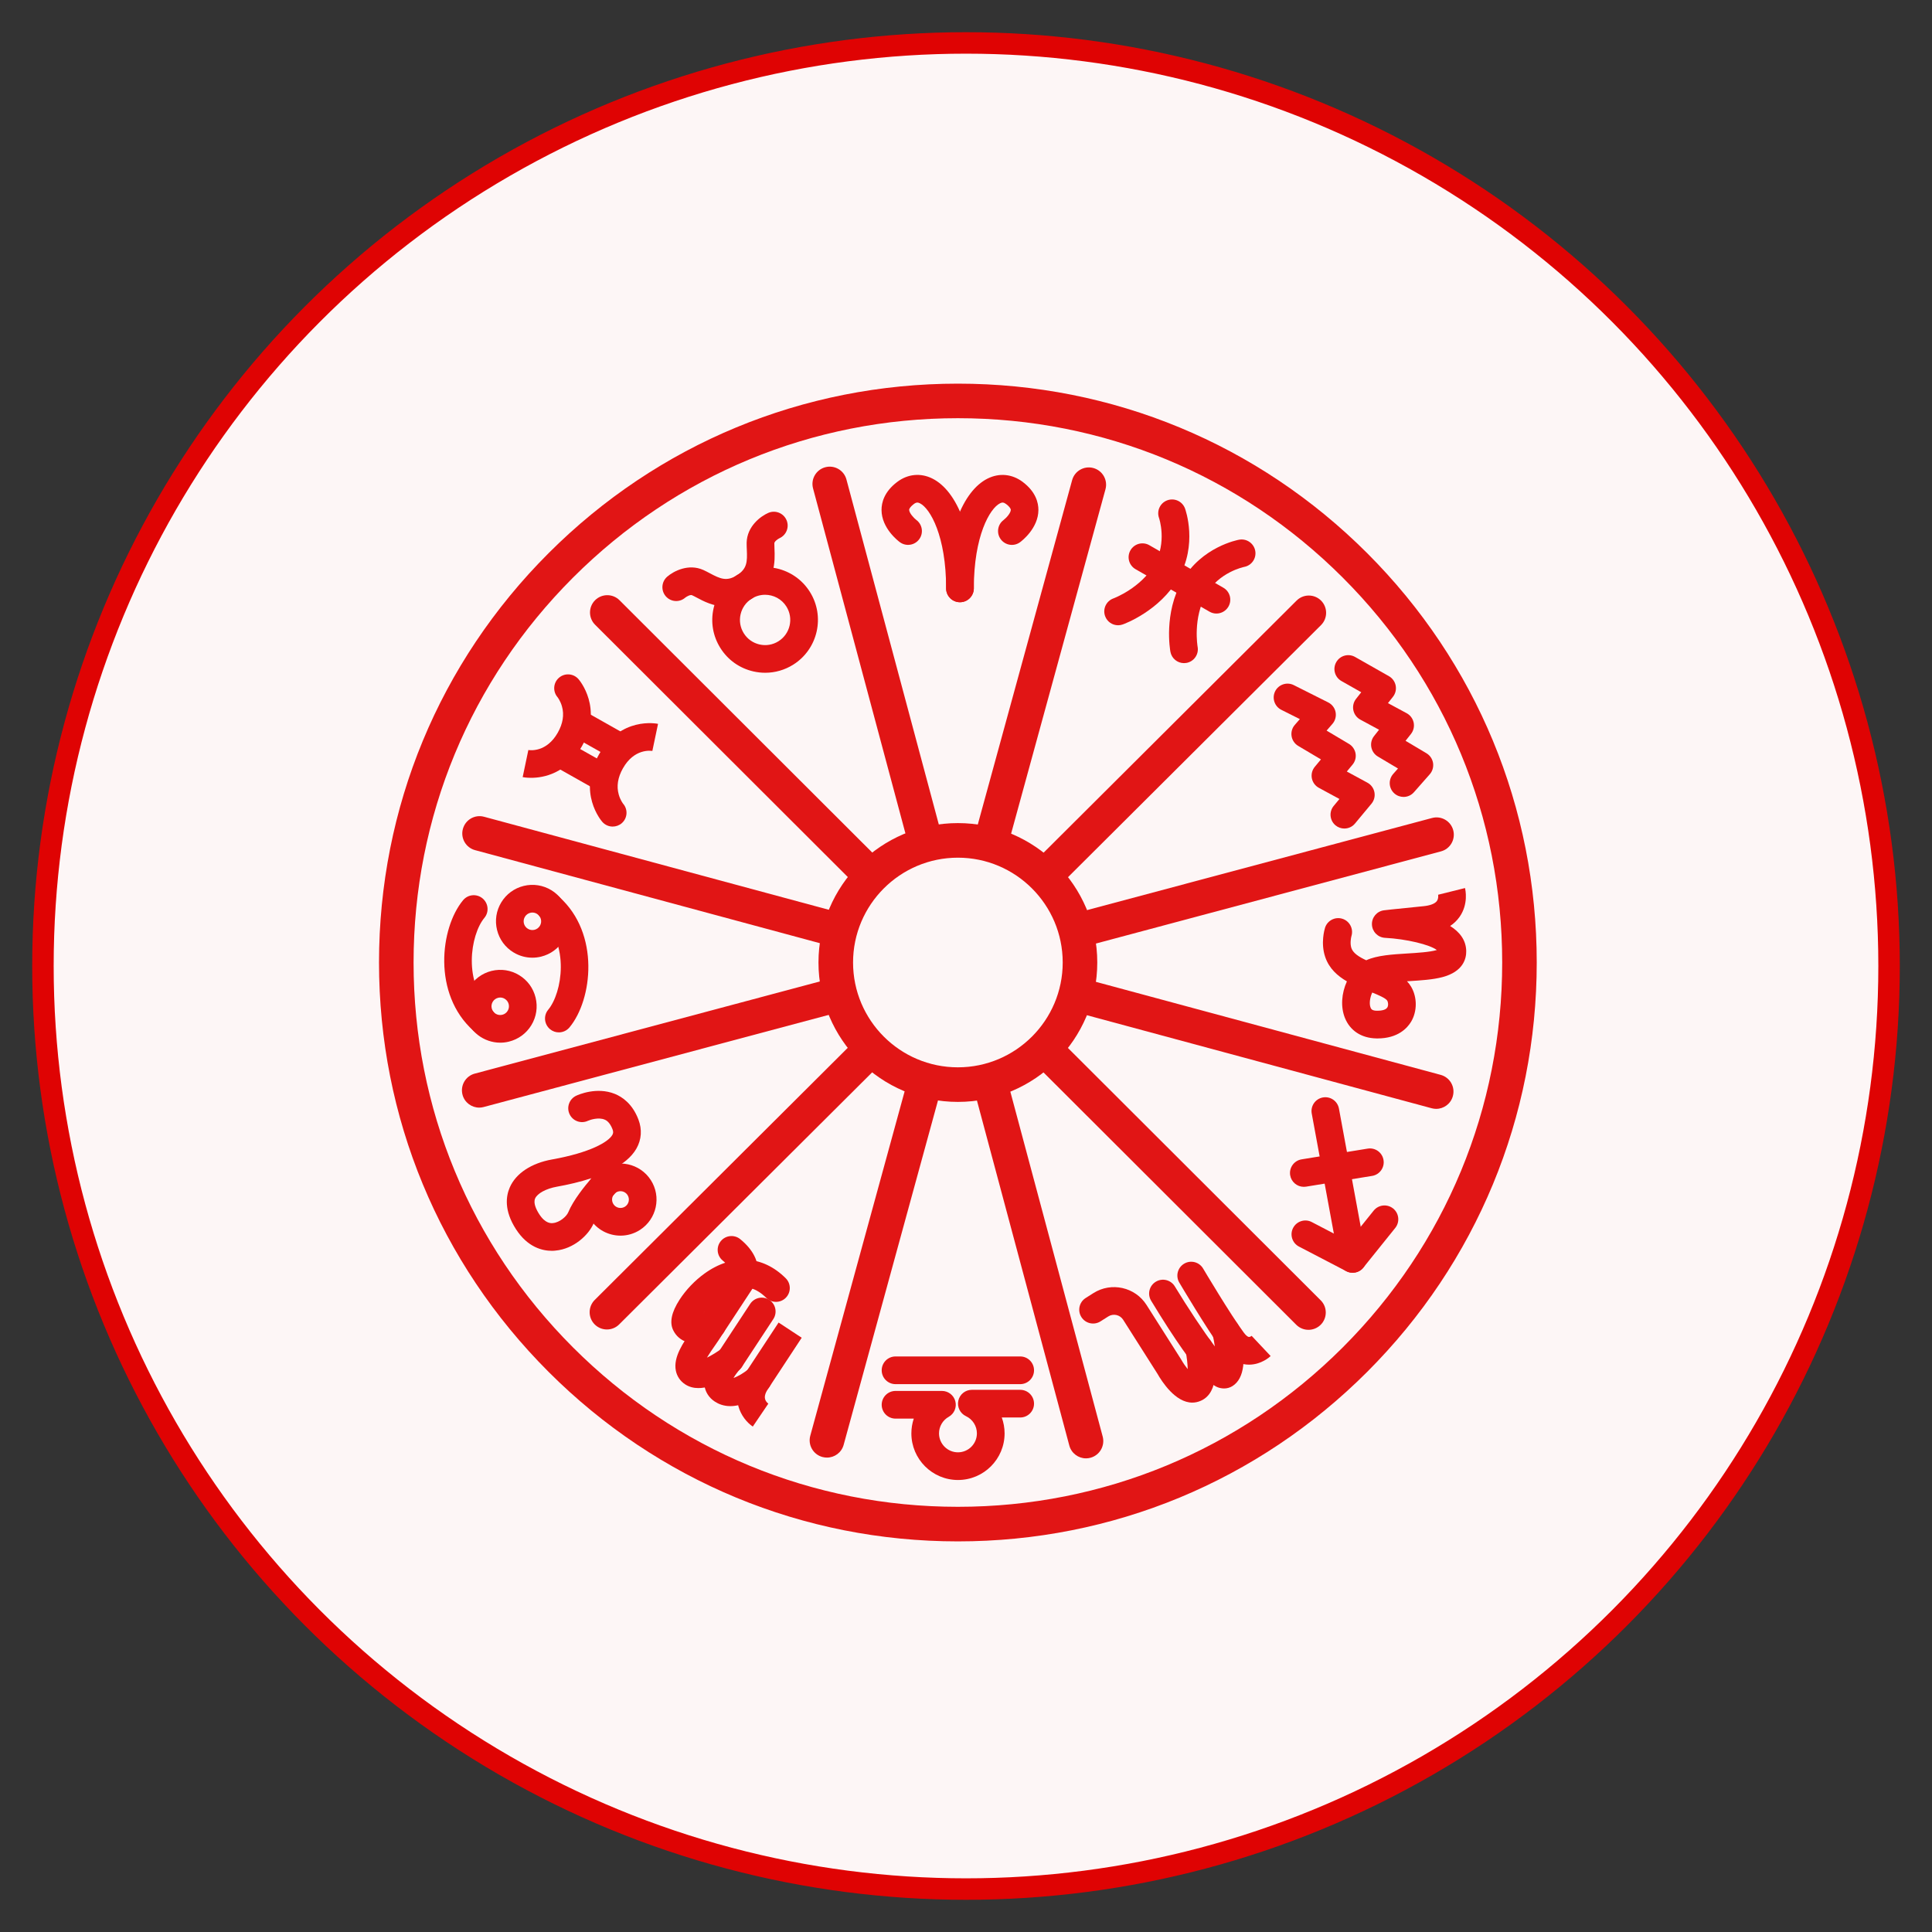 <?xml version="1.0" encoding="utf-8"?>
<!-- Generator: Adobe Illustrator 16.0.0, SVG Export Plug-In . SVG Version: 6.00 Build 0)  -->
<!DOCTYPE svg PUBLIC "-//W3C//DTD SVG 1.1//EN" "http://www.w3.org/Graphics/SVG/1.1/DTD/svg11.dtd">
<svg version="1.1" id="Calque_1" xmlns="http://www.w3.org/2000/svg" xmlns:xlink="http://www.w3.org/1999/xlink" x="0px" y="0px"
	 width="90px" height="90px" viewBox="0 0 90 90" enable-background="new 0 0 90 90" xml:space="preserve">
<rect x="0" y="0" width="90" height="90" fill="#333333" stroke="none"/>
<circle fill="#FDF6F6" stroke="#DF0303" stroke-miterlimit="10" cx="45" cy="45" r="43"/>
<g>
	<g>
		<path fill="#E11515" d="M-70.997,78.817c-0.445,0-0.805-0.361-0.805-0.806v-0.206c0-0.444,0.36-0.806,0.805-0.806
			s0.806,0.361,0.806,0.806v0.206C-70.191,78.456-70.552,78.817-70.997,78.817z"/>
		<path fill="#E11515" d="M-70.997,83.17c-0.445,0-0.805-0.36-0.805-0.806v-0.205c0-0.445,0.36-0.806,0.805-0.806
			s0.806,0.36,0.806,0.806v0.205C-70.191,82.81-70.552,83.17-70.997,83.17z"/>
		<path fill="#E11515" d="M-73.07,80.891h-0.206c-0.445,0-0.805-0.36-0.805-0.806c0-0.444,0.36-0.805,0.805-0.805h0.206
			c0.445,0,0.806,0.36,0.806,0.805C-72.265,80.53-72.625,80.891-73.07,80.891z"/>
		<path fill="#E11515" d="M-68.717,80.891h-0.206c-0.445,0-0.805-0.36-0.805-0.806c0-0.444,0.36-0.805,0.805-0.805h0.206
			c0.445,0,0.806,0.36,0.806,0.805C-67.912,80.53-68.272,80.891-68.717,80.891z"/>
	</g>
	<g>
		<path fill="#E11515" d="M-26.207,78.01c-0.445,0-0.806-0.361-0.806-0.806v-0.206c0-0.444,0.36-0.806,0.806-0.806
			s0.805,0.361,0.805,0.806v0.206C-25.402,77.648-25.761,78.01-26.207,78.01z"/>
		<path fill="#E11515" d="M-26.207,82.362c-0.445,0-0.806-0.36-0.806-0.806v-0.205c0-0.445,0.36-0.806,0.806-0.806
			s0.805,0.36,0.805,0.806v0.205C-25.402,82.002-25.761,82.362-26.207,82.362z"/>
		<path fill="#E11515" d="M-28.281,80.083h-0.205c-0.445,0-0.806-0.36-0.806-0.806c0-0.444,0.36-0.805,0.806-0.805h0.205
			c0.445,0,0.806,0.36,0.806,0.805C-27.475,79.723-27.835,80.083-28.281,80.083z"/>
		<path fill="#E11515" d="M-23.927,80.083h-0.205c-0.445,0-0.807-0.36-0.807-0.806c0-0.444,0.361-0.805,0.807-0.805h0.205
			c0.445,0,0.805,0.36,0.805,0.805C-23.123,79.723-23.482,80.083-23.927,80.083z"/>
	</g>
	<g>
		<path fill="#E11515" d="M-25.519,106.859c-0.444,0-0.805-0.359-0.805-0.805v-0.207c0-0.443,0.36-0.805,0.805-0.805
			c0.445,0,0.807,0.361,0.807,0.805v0.207C-24.712,106.5-25.074,106.859-25.519,106.859z"/>
		<path fill="#E11515" d="M-25.519,111.213c-0.444,0-0.805-0.361-0.805-0.805v-0.207c0-0.445,0.36-0.805,0.805-0.805
			c0.445,0,0.807,0.359,0.807,0.805v0.207C-24.712,110.852-25.074,111.213-25.519,111.213z"/>
		<path fill="#E11515" d="M-27.592,108.934h-0.206c-0.444,0-0.805-0.361-0.805-0.807c0-0.443,0.36-0.805,0.805-0.805h0.206
			c0.444,0,0.806,0.361,0.806,0.805C-26.787,108.572-27.148,108.934-27.592,108.934z"/>
		<path fill="#E11515" d="M-23.24,108.934h-0.205c-0.445,0-0.805-0.361-0.805-0.807c0-0.443,0.359-0.805,0.805-0.805h0.205
			c0.445,0,0.807,0.361,0.807,0.805C-22.433,108.572-22.794,108.934-23.24,108.934z"/>
	</g>
	<g>
		<path fill="#E11515" d="M-48.348,81.097c-0.445,0-0.805-0.361-0.805-0.806v-0.206c0-0.444,0.36-0.805,0.805-0.805
			s0.806,0.36,0.806,0.805v0.206C-47.542,80.735-47.903,81.097-48.348,81.097z"/>
		<path fill="#E11515" d="M-48.348,85.449c-0.445,0-0.805-0.36-0.805-0.806v-0.205c0-0.445,0.36-0.806,0.805-0.806
			s0.806,0.36,0.806,0.806v0.205C-47.542,85.089-47.903,85.449-48.348,85.449z"/>
		<path fill="#E11515" d="M-50.422,83.17h-0.206c-0.445,0-0.806-0.36-0.806-0.806c0-0.444,0.361-0.805,0.806-0.805h0.206
			c0.445,0,0.806,0.36,0.806,0.805C-49.616,82.81-49.977,83.17-50.422,83.17z"/>
		<path fill="#E11515" d="M-46.069,83.17h-0.205c-0.445,0-0.806-0.36-0.806-0.806c0-0.444,0.36-0.805,0.806-0.805h0.205
			c0.445,0,0.806,0.36,0.806,0.805C-45.263,82.81-45.624,83.17-46.069,83.17z"/>
	</g>
	<path fill="#E11515" d="M-59.953,114.123c-0.241,0-0.48-0.107-0.639-0.314c-2.094-2.717-3.201-5.971-3.201-9.41
		c0-8.506,6.92-15.427,15.427-15.427s15.427,6.921,15.427,15.427c0,3.412-1.091,6.645-3.154,9.35
		c-0.27,0.354-0.775,0.422-1.129,0.152s-0.422-0.775-0.152-1.129c1.848-2.422,2.824-5.316,2.824-8.373
		c0-7.618-6.197-13.815-13.815-13.815c-7.619,0-13.816,6.197-13.816,13.815c0,3.08,0.991,5.994,2.866,8.428
		c0.272,0.352,0.207,0.857-0.146,1.129C-59.608,114.068-59.781,114.123-59.953,114.123z"/>
	<path fill="#E11515" d="M-54.096,95.761c-0.272,0-0.537-0.138-0.689-0.387c-0.231-0.38-0.11-0.876,0.27-1.107
		c0.447-0.271,0.915-0.515,1.393-0.725c0.407-0.179,0.883,0.007,1.062,0.414s-0.007,0.883-0.414,1.062
		c-0.413,0.181-0.817,0.392-1.203,0.626C-53.809,95.723-53.954,95.761-54.096,95.761z"/>
	<path fill="#E11515" d="M-37.322,105.205c-0.444,0-0.805-0.361-0.805-0.807c0-5.646-4.593-10.239-10.239-10.239
		c-0.445,0-0.806-0.36-0.806-0.806c0-0.444,0.36-0.805,0.806-0.805c6.534,0,11.851,5.315,11.851,11.85
		C-36.515,104.844-36.876,105.205-37.322,105.205z"/>
	<g>
		<path fill="#E11515" d="M-72.081,105.205c-0.658,0-1.278-0.248-1.757-0.707c-0.507-0.484-0.786-1.139-0.786-1.84
			c0-0.695,0.29-1.369,0.794-1.848s1.192-0.732,1.887-0.697l4.793,0.252c0.016,0,0.032,0.002,0.048,0.004
			c1.175,0.133,2.062,1.125,2.062,2.307c0,1.275-1.031,2.313-2.303,2.324l-4.621,0.203
			C-72.003,105.203-72.042,105.205-72.081,105.205z M-72.078,101.721c-0.241,0-0.467,0.092-0.643,0.258
			c-0.188,0.178-0.292,0.42-0.292,0.68c0,0.258,0.103,0.498,0.289,0.676c0.187,0.178,0.431,0.27,0.688,0.26l4.637-0.205
			c0.012,0,0.023,0,0.035,0c0.393,0,0.712-0.32,0.712-0.713c0-0.355-0.262-0.654-0.612-0.703l-4.764-0.25
			C-72.045,101.723-72.062,101.721-72.078,101.721z"/>
		<path fill="#E11515" d="M-70.418,98.984c-0.262,0-0.518-0.127-0.673-0.361l-1.796-2.716c-0.736-1.112-0.714-2.535,0.056-3.624
			c0.825-1.166,2.342-1.649,3.689-1.174l4.742,1.673c0.56,0.197,1.007,0.627,1.228,1.179c0.22,0.552,0.19,1.172-0.081,1.701
			c-0.412,0.805-1.288,1.243-2.18,1.09l-4.104-0.702c-0.438-0.075-0.733-0.492-0.658-0.931s0.491-0.732,0.93-0.657l4.104,0.702
			c0.194,0.033,0.384-0.062,0.474-0.237c0.081-0.157,0.045-0.299,0.018-0.369c-0.028-0.07-0.1-0.198-0.267-0.257l-4.742-1.673
			c-0.671-0.236-1.427,0.004-1.837,0.586c-0.383,0.542-0.395,1.25-0.028,1.804l1.797,2.717c0.245,0.371,0.144,0.871-0.228,1.116
			C-70.112,98.941-70.266,98.984-70.418,98.984z"/>
		<path fill="#E11515" d="M-55.834,88.449c-0.68,0-1.328-0.338-1.716-0.931l-2.284-3.481c-0.244-0.372-0.14-0.871,0.231-1.115
			c0.372-0.244,0.872-0.141,1.115,0.231l2.284,3.481c0.108,0.165,0.308,0.239,0.497,0.186c0.17-0.049,0.25-0.171,0.282-0.239
			c0.033-0.069,0.077-0.208,0.006-0.37l-2.006-4.603c-0.188-0.433-0.615-0.713-1.086-0.715l-0.76-0.003c-0.002,0-0.003,0-0.005,0
			c-0.552,0-1.027,0.374-1.157,0.911l-0.777,3.23c-0.104,0.433-0.54,0.698-0.972,0.595c-0.433-0.104-0.699-0.539-0.595-0.972
			l0.778-3.23c0.304-1.265,1.423-2.145,2.723-2.145c0.003,0,0.007,0,0.011,0l0.76,0.003c1.109,0.004,2.113,0.664,2.556,1.681
			l2.006,4.603c0.237,0.545,0.228,1.166-0.026,1.703s-0.727,0.938-1.299,1.101C-55.456,88.423-55.646,88.449-55.834,88.449z"/>
		<path fill="#E11515" d="M-60.484,92.025c-0.569,0-1.132-0.212-1.566-0.619l-3.221-3.02c-0.325-0.305-0.341-0.814-0.037-1.139
			c0.305-0.325,0.814-0.341,1.139-0.037l3.221,3.02c0.211,0.198,0.524,0.24,0.78,0.105c0.244-0.129,0.322-0.342,0.347-0.458
			s0.041-0.343-0.129-0.56l-2.594-3.313c-0.209-0.267-0.523-0.434-0.862-0.457l-2.069-0.142c-0.494-0.034-0.95,0.232-1.164,0.679
			l-0.548,1.146c-0.2,0.418-0.263,0.88-0.181,1.336l0.172,0.967c0.078,0.438-0.214,0.856-0.652,0.935
			c-0.438,0.078-0.856-0.214-0.934-0.651l-0.172-0.967c-0.141-0.79-0.032-1.591,0.314-2.314l0.548-1.146
			c0.5-1.046,1.571-1.67,2.728-1.591l2.069,0.143c0.793,0.054,1.53,0.444,2.02,1.07l2.594,3.313c0.42,0.535,0.579,1.224,0.437,1.89
			c-0.142,0.665-0.569,1.229-1.17,1.546C-59.753,91.938-60.12,92.025-60.484,92.025z"/>
	</g>
	<g>
		<path fill="#E11515" d="M-24.977,102.844c-0.038,0-0.077-0.002-0.116-0.002l-4.621-0.203c-1.271-0.012-2.303-1.049-2.303-2.324
			c0-1.183,0.887-2.174,2.062-2.308c0.017-0.001,0.032-0.003,0.048-0.004l4.794-0.251c0.694-0.036,1.382,0.218,1.886,0.696
			c0.505,0.479,0.795,1.153,0.795,1.849c0,0.701-0.279,1.355-0.787,1.84C-23.699,102.596-24.319,102.844-24.977,102.844z
			 M-29.794,99.611c-0.35,0.049-0.611,0.348-0.611,0.703c0,0.393,0.319,0.713,0.711,0.713c0.012,0,0.023,0,0.036,0l4.637,0.205
			c0.258,0.01,0.503-0.082,0.688-0.26c0.187-0.178,0.289-0.418,0.289-0.676c0-0.26-0.104-0.502-0.292-0.68
			c-0.188-0.179-0.435-0.27-0.693-0.256L-29.794,99.611z"/>
		<path fill="#E11515" d="M-26.277,98.984c-0.153,0-0.307-0.043-0.443-0.134c-0.371-0.245-0.474-0.745-0.229-1.116l1.797-2.716
			c0.366-0.555,0.355-1.263-0.027-1.805c-0.411-0.582-1.167-0.822-1.838-0.586l-4.742,1.673c-0.166,0.059-0.238,0.187-0.267,0.257
			s-0.063,0.212,0.018,0.37c0.089,0.175,0.28,0.27,0.474,0.236l4.104-0.702c0.439-0.075,0.855,0.219,0.931,0.657
			s-0.22,0.855-0.658,0.931l-4.104,0.702c-0.891,0.152-1.768-0.285-2.18-1.09c-0.271-0.529-0.299-1.149-0.08-1.701
			c0.221-0.552,0.668-0.981,1.229-1.179l4.741-1.673c1.348-0.476,2.864,0.008,3.688,1.174c0.77,1.089,0.792,2.512,0.057,3.624
			l-1.797,2.716C-25.759,98.857-26.016,98.984-26.277,98.984z"/>
		<path fill="#E11515" d="M-40.862,88.449c-0.188,0-0.379-0.026-0.567-0.079c-0.571-0.163-1.045-0.563-1.299-1.101
			s-0.263-1.158-0.026-1.703l2.007-4.603c0.443-1.017,1.447-1.677,2.557-1.681l0.76-0.003c1.307-0.011,2.429,0.877,2.734,2.145
			l0.777,3.23c0.104,0.433-0.162,0.867-0.594,0.972c-0.433,0.104-0.868-0.162-0.973-0.595l-0.777-3.23
			c-0.129-0.537-0.604-0.911-1.156-0.911c-0.002,0-0.004,0-0.005,0l-0.761,0.003c-0.471,0.002-0.897,0.282-1.086,0.715l-2.006,4.603
			c-0.07,0.162-0.027,0.301,0.006,0.37c0.032,0.068,0.111,0.19,0.282,0.239c0.188,0.054,0.389-0.021,0.497-0.186l2.283-3.481
			c0.244-0.372,0.743-0.476,1.115-0.231s0.476,0.743,0.232,1.115l-2.285,3.481C-39.534,88.111-40.181,88.449-40.862,88.449z"/>
		<path fill="#E11515" d="M-36.212,92.025c-0.363,0-0.73-0.087-1.066-0.265c-0.602-0.317-1.029-0.881-1.171-1.546
			c-0.142-0.666,0.017-1.354,0.437-1.89l2.594-3.313c0.491-0.626,1.228-1.017,2.021-1.07l2.069-0.143
			c1.156-0.079,2.227,0.545,2.727,1.591l0.549,1.146c0.347,0.724,0.455,1.524,0.314,2.314l-0.172,0.967
			c-0.078,0.438-0.496,0.729-0.936,0.651c-0.438-0.078-0.729-0.497-0.65-0.935l0.172-0.967c0.081-0.456,0.019-0.918-0.182-1.336
			l-0.549-1.146c-0.213-0.446-0.67-0.712-1.163-0.679l-2.069,0.142c-0.338,0.023-0.652,0.19-0.861,0.457l-2.595,3.313
			c-0.171,0.217-0.154,0.443-0.13,0.56c0.025,0.116,0.104,0.329,0.348,0.458c0.255,0.135,0.568,0.093,0.779-0.105l3.221-3.02
			c0.324-0.304,0.834-0.288,1.139,0.037c0.305,0.324,0.287,0.834-0.037,1.139l-3.221,3.02
			C-35.08,91.813-35.643,92.025-36.212,92.025z"/>
	</g>
	<path fill="#E11515" d="M-36.101,125.057h-24.494c-6.76,0-9.754-3.16-10.938-5.045c-0.272-0.432-0.742-0.713-1.256-0.75
		l-0.026-0.002c-1.042-0.074-1.857-0.951-1.857-1.994c0-0.953,0.678-1.777,1.611-1.963c0.368-0.072,0.698-0.268,0.93-0.551
		c2.875-3.504,7.981-4.189,8.197-4.217c0.441-0.055,0.844,0.258,0.9,0.699s-0.256,0.844-0.698,0.9
		c-0.046,0.006-4.691,0.637-7.154,3.639c-0.468,0.57-1.13,0.965-1.862,1.109c-0.182,0.037-0.313,0.197-0.313,0.383
		c0,0.203,0.159,0.373,0.361,0.387l0.026,0.002c1.025,0.074,1.961,0.635,2.505,1.502c1.006,1.602,3.588,4.289,9.573,4.289h24.494
		c5.986,0,8.567-2.688,9.574-4.289c0.543-0.867,1.479-1.428,2.504-1.502l0.027-0.002c0.201-0.014,0.359-0.184,0.359-0.387
		c0-0.186-0.131-0.346-0.313-0.383c-0.732-0.145-1.395-0.539-1.862-1.109c-2.463-3.002-7.108-3.633-7.155-3.639
		c-0.44-0.059-0.752-0.461-0.695-0.902c0.056-0.441,0.459-0.752,0.899-0.697c0.216,0.027,5.321,0.713,8.196,4.217
		c0.232,0.283,0.563,0.479,0.93,0.551c0.934,0.186,1.611,1.01,1.611,1.963c0,1.043-0.814,1.92-1.855,1.994l-0.028,0.002
		c-0.513,0.037-0.982,0.318-1.255,0.75C-26.346,121.896-29.341,125.057-36.101,125.057z"/>
	<path fill="#E11515" d="M-48.366,119.826c-0.915,0-1.808-0.264-2.583-0.764c-5.433-3.504-11.815-2.273-11.879-2.26
		c-0.436,0.088-0.861-0.193-0.949-0.629c-0.088-0.436,0.192-0.861,0.628-0.949c0.286-0.059,7.075-1.385,13.073,2.484
		c0.514,0.332,1.105,0.506,1.71,0.506c0.604,0,1.195-0.174,1.709-0.506c6.001-3.869,12.821-2.543,13.108-2.484
		c0.436,0.088,0.718,0.514,0.629,0.949c-0.088,0.436-0.513,0.717-0.949,0.629c-0.104-0.021-6.496-1.234-11.915,2.26
		C-46.559,119.563-47.452,119.826-48.366,119.826z"/>
</g>
<g>
	<path fill="#E11515" d="M129.269,44.388c-0.025,0-0.051-0.001-0.076-0.003l-7.636-0.727c-0.443-0.042-0.768-0.436-0.726-0.878
		s0.435-0.768,0.878-0.726l7.417,0.707l8.57-4.014c0.003-0.001,0.009-0.004,0.012-0.014c0.003-0.009,0-0.015-0.002-0.018
		c-0.538-0.961-1.683-1.39-2.72-1.02l-6.053,2.162c-0.11,0.04-0.229,0.054-0.345,0.043l-6.545-0.606
		c-0.443-0.041-0.77-0.434-0.729-0.876s0.434-0.768,0.877-0.728l6.367,0.589l5.885-2.102c1.78-0.636,3.743,0.1,4.667,1.75
		c0.222,0.395,0.269,0.868,0.13,1.298c-0.138,0.431-0.452,0.788-0.862,0.979l-8.769,4.107
		C129.503,44.362,129.387,44.388,129.269,44.388z"/>
	<path fill="#E11515" d="M121.077,37.207c-0.284,0-0.56-0.15-0.706-0.416l-0.922-1.669c-0.215-0.389-0.074-0.879,0.315-1.094
		c0.39-0.215,0.879-0.074,1.095,0.315l0.922,1.668c0.215,0.39,0.074,0.88-0.315,1.095C121.342,37.175,121.209,37.207,121.077,37.207
		z"/>
	<path fill="#E11515" d="M115.853,28.787c-0.192,0-0.385-0.068-0.538-0.207l-2.716-2.444c-2.033-1.83-4.659-2.837-7.395-2.837
		h-9.267c-0.445,0-0.806-0.361-0.806-0.806s0.36-0.806,0.806-0.806h9.267c3.134,0,6.143,1.155,8.472,3.251l2.716,2.444
		c0.331,0.298,0.357,0.807,0.06,1.138C116.293,28.696,116.073,28.787,115.853,28.787z"/>
	<path fill="#E11515" d="M129.998,51.26c-0.051,0-0.101-0.005-0.15-0.014l-7.637-1.455c-0.077-0.015-0.151-0.041-0.222-0.077
		l-8.181-4.269c-0.197-0.104-0.344-0.283-0.403-0.499c-0.06-0.215-0.027-0.444,0.088-0.635c1.124-1.846,1.194-4.042,0.208-6.528
		c-0.761-1.917-1.873-3.262-1.885-3.275c-0.285-0.342-0.239-0.85,0.103-1.135s0.85-0.239,1.135,0.103
		c0.052,0.063,1.29,1.559,2.145,3.714c1.04,2.62,1.063,5.091,0.077,7.203l7.354,3.837l7.317,1.395l8.735-2.826
		c0.07-0.022,0.112-0.098,0.094-0.172c-0.132-0.527-0.467-0.965-0.942-1.23s-1.023-0.32-1.542-0.154l-5.565,1.774
		c-0.125,0.04-0.257,0.048-0.386,0.025l-5.454-0.97c-0.108-0.02-0.211-0.061-0.303-0.121l-5.696-3.757
		c-0.371-0.245-0.474-0.745-0.229-1.116c0.245-0.371,0.745-0.474,1.116-0.229l5.558,3.666l5.095,0.906l5.375-1.715
		c0.935-0.297,1.96-0.194,2.816,0.283c0.855,0.477,1.483,1.295,1.721,2.247c0.223,0.89-0.286,1.811-1.158,2.096l-8.934,2.889
		C130.165,51.246,130.082,51.26,129.998,51.26z"/>
	<path fill="#E11515" d="M117.512,56.266c-0.166,0-0.332-0.051-0.475-0.154l-7.425-5.419c-0.069-0.051-0.131-0.112-0.181-0.183
		c-0.04-0.057-4.077-5.704-5.832-7.518c-0.089-0.092-0.155-0.203-0.192-0.325l-1.445-4.745c-0.222-0.726-0.813-1.296-1.545-1.491
		l-4.635-0.908c-0.437-0.085-0.721-0.509-0.636-0.945c0.086-0.437,0.509-0.721,0.945-0.635l4.659,0.913
		c0.015,0.003,0.029,0.006,0.045,0.01c1.283,0.329,2.32,1.32,2.707,2.587l1.391,4.563c1.769,1.891,5.202,6.656,5.773,7.452
		l6.752,4.929c0.433-0.47,0.651-1.077,0.615-1.718c-0.036-0.658-0.336-1.254-0.844-1.676l-2.496-2.072
		c-0.092-0.076-0.165-0.172-0.216-0.28l-3.636-7.818c-0.188-0.403-0.013-0.882,0.391-1.07c0.403-0.188,0.882-0.013,1.069,0.39
		l3.561,7.654l2.356,1.958c0.844,0.7,1.363,1.73,1.424,2.825s-0.342,2.177-1.104,2.966l-0.448,0.465
		C117.935,56.183,117.724,56.266,117.512,56.266z"/>
	<path fill="#E11515" d="M122.118,39.297c-0.328,0-0.636-0.201-0.756-0.526c-0.154-0.417,0.059-0.88,0.476-1.035l6.824-2.528
		l3.923-2.795c1.459-1.04,3.465-0.747,4.567,0.666l0.171,0.22c0.273,0.351,0.211,0.857-0.14,1.131s-0.856,0.211-1.131-0.14
		l-0.171-0.22c-0.57-0.73-1.607-0.882-2.362-0.344l-4.01,2.857c-0.058,0.041-0.121,0.075-0.188,0.099l-6.925,2.565
		C122.306,39.281,122.211,39.297,122.118,39.297z"/>
	<path fill="#E11515" d="M120.535,35.954c-0.311,0-0.605-0.181-0.738-0.483c-0.178-0.408,0.009-0.882,0.416-1.061l6.704-2.926
		c0.81-0.447,1.741-0.547,2.629-0.282c0.902,0.27,1.635,0.88,2.063,1.718l0.183,0.357c0.202,0.396,0.046,0.881-0.351,1.084
		c-0.396,0.202-0.881,0.046-1.084-0.351l-0.183-0.357c-0.226-0.443-0.613-0.765-1.09-0.908c-0.478-0.143-0.979-0.085-1.411,0.161
		c-0.024,0.014-0.05,0.027-0.076,0.038l-6.74,2.942C120.753,35.932,120.644,35.954,120.535,35.954z"/>
</g>
<g>
	<g>
		<g>
			<path fill="#E11515" d="M-55.52,52.659c-0.445,0-0.806-0.361-0.806-0.806v-4.991c0-0.736-0.406-1.411-1.086-1.806
				c-0.385-0.224-0.516-0.717-0.292-1.102s0.716-0.516,1.101-0.292c1.165,0.676,1.888,1.901,1.888,3.199v4.991
				C-54.714,52.298-55.075,52.659-55.52,52.659z"/>
			<path fill="#E11515" d="M-58.86,42.903c-0.311,0-0.606-0.181-0.738-0.483c-0.54-1.235-1.084-3.019-1.083-4.215l0.004-8.42
				c0-0.445,0.361-0.806,0.805-0.806h0c0.445,0.001,0.805,0.361,0.805,0.806l-0.004,8.42c0,0.917,0.477,2.49,0.949,3.57
				c0.178,0.408-0.008,0.883-0.416,1.061C-58.643,42.882-58.752,42.903-58.86,42.903z"/>
			<path fill="#E11515" d="M-59.871,26.879L-59.871,26.879c-0.445,0-0.806-0.361-0.805-0.806l0.006-13.965
				c0-1.01,0.396-1.958,1.115-2.669c0.709-0.702,1.646-1.086,2.642-1.086c0.013,0,0.026,0,0.039,0
				c2.051,0.021,3.72,1.706,3.72,3.757v12.559c0,0.445-0.36,0.806-0.805,0.806c-0.445,0-0.806-0.361-0.806-0.806V12.11
				c0-1.172-0.953-2.135-2.125-2.146c-0.007,0-0.015,0-0.022,0c-0.569,0-1.104,0.22-1.509,0.621
				c-0.41,0.406-0.636,0.948-0.636,1.525l-0.006,13.964C-59.065,26.519-59.426,26.879-59.871,26.879z"/>
			<path fill="#E11515" d="M-47.542,25.479c-0.445,0-0.806-0.361-0.806-0.806V6.54c0-1.325-1.078-2.403-2.402-2.403
				c0,0-0.001,0-0.001,0c-0.642,0-1.246,0.25-1.699,0.704c-0.455,0.454-0.705,1.058-0.705,1.7v18.13c0,0.445-0.36,0.806-0.805,0.806
				c-0.445,0-0.806-0.361-0.806-0.806V6.54c0-1.072,0.418-2.081,1.176-2.839c0.758-0.758,1.766-1.175,2.838-1.175
				c0,0,0.001,0,0.001,0c2.213,0.001,4.013,1.802,4.013,4.014v18.133C-46.737,25.118-47.098,25.479-47.542,25.479z"/>
			<path fill="#E11515" d="M-41.31,25.482c-0.444,0-0.806-0.361-0.806-0.806V3.016c0-1.274-1.036-2.311-2.31-2.311
				c-0.001,0-0.001,0-0.001,0c-0.617,0-1.197,0.24-1.634,0.676c-0.437,0.437-0.678,1.017-0.678,1.635v21.657
				c0,0.445-0.36,0.806-0.805,0.806s-0.806-0.361-0.806-0.806V3.016c0-1.048,0.408-2.033,1.149-2.774
				c0.741-0.741,1.726-1.148,2.773-1.148c0,0,0.001,0,0.002,0c2.161,0.001,3.92,1.761,3.92,3.922v21.66
				C-40.504,25.121-40.865,25.482-41.31,25.482z"/>
			<path fill="#E11515" d="M-41.31,25.482c-0.444,0-0.806-0.361-0.806-0.806V6.414c0-1.072,0.418-2.08,1.176-2.838
				c0.758-0.757,1.766-1.175,2.837-1.175c0.001,0,0.001,0,0.002,0c2.213,0.001,4.012,1.802,4.011,4.015l-0.006,13.773
				c0,0.445-0.361,0.805-0.806,0.805h-0.001c-0.444,0-0.805-0.361-0.805-0.806l0.006-13.773c0.001-1.324-1.076-2.402-2.4-2.402
				c0,0,0,0-0.001,0c-0.642,0-1.244,0.25-1.698,0.703c-0.453,0.454-0.703,1.057-0.703,1.698v18.263
				C-40.504,25.122-40.865,25.482-41.31,25.482z"/>
			<path fill="#E11515" d="M-38.465,52.659c-0.444,0-0.805-0.361-0.805-0.806v-5.507c0-1.168,0.582-2.308,1.557-3.05
				c0.039-0.03,0.082-0.057,0.127-0.079c0.019-0.009,0.037-0.018,0.055-0.024c1.211-0.946,5.757-5.819,8.609-8.967
				c0.017-0.02,0.035-0.037,0.055-0.055c0.225-0.206,0.389-0.473,0.472-0.77c0.013-0.044,0.028-0.086,0.047-0.127l2.754-5.862
				c0.455-0.97,0.042-2.14-0.921-2.608c-0.457-0.222-0.984-0.247-1.484-0.07c-0.524,0.185-0.959,0.575-1.191,1.07l-2.053,4.373
				c-0.24,0.512-0.688,0.907-1.228,1.084l-2.185,0.715c-0.246,0.08-0.515,0.037-0.724-0.113c-0.209-0.152-0.333-0.395-0.333-0.652
				l0.004-6.895c0-0.445,0.361-0.805,0.805-0.805c0.001,0,0.001,0,0.001,0c0.444,0,0.806,0.361,0.806,0.806l-0.004,5.783
				l1.129-0.369c0.119-0.039,0.217-0.125,0.27-0.238l2.054-4.372c0.415-0.883,1.185-1.577,2.112-1.905
				c0.91-0.322,1.879-0.272,2.726,0.141c1.751,0.852,2.503,2.979,1.675,4.741l-2.727,5.807c-0.166,0.549-0.473,1.041-0.89,1.431
				c-0.856,0.944-7.286,8.018-8.899,9.213c-0.176,0.182-0.3,0.308-0.381,0.39c-0.039,0.039-0.066,0.067-0.086,0.087l0,0
				c-0.05,0.053-0.105,0.096-0.164,0.132c-0.242,0.359-0.376,0.773-0.376,1.19v5.507C-37.659,52.298-38.02,52.659-38.465,52.659z"/>
			<path fill="#E11515" d="M-49.794,40.679c-0.048,0-0.097-0.004-0.146-0.014c-0.438-0.08-0.728-0.499-0.647-0.937
				c0.774-4.227,3.775-7.18,8.677-8.541c3.594-0.998,6.918-0.79,7.057-0.78c0.444,0.03,0.78,0.413,0.75,0.857
				c-0.029,0.443-0.413,0.779-0.856,0.749l0,0c-0.032-0.001-3.224-0.197-6.558,0.737c-4.304,1.206-6.822,3.651-7.485,7.268
				C-49.074,40.407-49.413,40.679-49.794,40.679z"/>
		</g>
		<path fill="#E11515" d="M-38.328,25.852h-18.264c-0.445,0-0.806-0.361-0.806-0.806s0.361-0.805,0.806-0.805h18.264
			c0.444,0,0.805,0.36,0.805,0.805S-37.884,25.852-38.328,25.852z"/>
		<path fill="#E11515" d="M-45.004,29.188c-0.374,0-0.709-0.263-0.788-0.644c-0.09-0.436,0.19-0.861,0.626-0.951
			c2.166-0.446,4.419-0.59,6.887-0.439c0.443,0.027,0.781,0.41,0.754,0.854c-0.027,0.444-0.406,0.782-0.853,0.755
			c-2.323-0.142-4.438-0.009-6.462,0.409C-44.895,29.184-44.95,29.188-45.004,29.188z"/>
		<path fill="#E11515" d="M-55.4,36.337c-0.12,0-0.242-0.026-0.357-0.084c-0.398-0.197-0.562-0.681-0.364-1.079
			c1.514-3.055,4.365-5.396,8.244-6.768c0.419-0.148,0.879,0.07,1.028,0.49s-0.071,0.88-0.491,1.028
			c-3.476,1.229-6.013,3.292-7.337,5.964C-54.818,36.173-55.104,36.337-55.4,36.337z"/>
		<path fill="#E11515" d="M-50.752,34.803c-0.386,0-0.727-0.278-0.793-0.672c-0.641-3.776-0.923-6.109-0.926-6.133
			c-0.053-0.441,0.262-0.842,0.704-0.896c0.442-0.054,0.843,0.262,0.896,0.703c0.002,0.022,0.282,2.321,0.915,6.057
			c0.074,0.438-0.221,0.854-0.66,0.929C-50.663,34.799-50.708,34.803-50.752,34.803z"/>
		<path fill="#E11515" d="M-47.461,35.928c-0.441,0-0.8-0.355-0.805-0.797l-0.082-8.021c-0.004-0.445,0.353-0.81,0.797-0.814
			c0.003,0,0.005,0,0.008,0c0.441,0,0.801,0.355,0.805,0.797l0.082,8.023c0.005,0.443-0.352,0.809-0.797,0.813
			C-47.455,35.928-47.458,35.928-47.461,35.928z"/>
	</g>
	<path fill="#E11515" d="M-55.4,30.882c-0.191,0-0.383-0.067-0.537-0.205l-10.147-9.072c-0.332-0.296-0.36-0.806-0.063-1.137
		s0.806-0.36,1.137-0.063l10.147,9.072c0.332,0.297,0.36,0.806,0.063,1.138C-54.958,30.791-55.179,30.882-55.4,30.882z"/>
	<path fill="#E11515" d="M-65.546,47.905c-0.245,0-0.487-0.111-0.646-0.322c-0.267-0.356-0.194-0.861,0.162-1.128l12.732-9.526
		c0.356-0.267,0.861-0.193,1.127,0.163c0.267,0.355,0.194,0.86-0.162,1.127l-12.732,9.526
		C-65.209,47.854-65.378,47.905-65.546,47.905z"/>
	<path fill="#E11515" d="M-40.053,28.708c-0.154,0-0.309-0.044-0.447-0.136c-0.369-0.247-0.469-0.747-0.223-1.117l11.234-16.84
		c0.246-0.37,0.746-0.47,1.117-0.223c0.369,0.247,0.47,0.747,0.223,1.117L-39.383,28.35C-39.537,28.582-39.793,28.708-40.053,28.708
		z"/>
	<path fill="#E11515" d="M-19.831,11.418h-5.752c-0.444,0-0.806-0.361-0.806-0.806s0.361-0.805,0.806-0.805h5.752
		c0.444,0,0.806,0.36,0.806,0.805S-19.387,11.418-19.831,11.418z"/>
	<path fill="#E11515" d="M-23.246,14.807h-2.337c-0.444,0-0.806-0.36-0.806-0.805s0.361-0.806,0.806-0.806h2.337
		c0.444,0,0.805,0.361,0.805,0.806S-22.802,14.807-23.246,14.807z"/>
	<path fill="#E11515" d="M-64.048,15.667H-69.8c-0.445,0-0.806-0.36-0.806-0.805s0.361-0.806,0.806-0.806h5.752
		c0.445,0,0.805,0.361,0.805,0.806S-63.603,15.667-64.048,15.667z"/>
	<path fill="#E11515" d="M-67.463,19.057H-69.8c-0.445,0-0.806-0.361-0.806-0.806s0.361-0.805,0.806-0.805h2.337
		c0.445,0,0.805,0.36,0.805,0.805S-67.018,19.057-67.463,19.057z"/>
	<path fill="#E11515" d="M-64.048,41.448H-69.8c-0.445,0-0.806-0.361-0.806-0.806c0-0.445,0.361-0.806,0.806-0.806h5.752
		c0.445,0,0.805,0.36,0.805,0.806C-63.243,41.087-63.603,41.448-64.048,41.448z"/>
	<path fill="#E11515" d="M-67.463,44.837H-69.8c-0.445,0-0.806-0.36-0.806-0.806c0-0.444,0.361-0.805,0.806-0.805h2.337
		c0.445,0,0.805,0.36,0.805,0.805C-66.658,44.477-67.018,44.837-67.463,44.837z"/>
</g>
<g>
	<path fill="#E11515" d="M44.622,71.804c-7.203,0-13.976-2.805-19.068-7.898c-5.094-5.094-7.898-11.865-7.898-19.068
		s2.805-13.975,7.898-19.068c5.093-5.093,11.865-7.898,19.068-7.898s13.975,2.806,19.068,7.898
		c5.093,5.094,7.897,11.865,7.897,19.068s-2.805,13.975-7.897,19.068C58.597,68.999,51.825,71.804,44.622,71.804z M44.622,19.481
		c-6.773,0-13.141,2.638-17.93,7.427s-7.426,11.156-7.426,17.929s2.637,13.141,7.426,17.93s11.156,7.426,17.93,7.426
		c6.772,0,13.14-2.637,17.929-7.426s7.427-11.157,7.427-17.93s-2.638-13.14-7.427-17.929S51.395,19.481,44.622,19.481z"/>
	<path fill="#E11515" d="M44.622,51.331c-3.581,0-6.494-2.913-6.494-6.494s2.913-6.494,6.494-6.494c3.58,0,6.493,2.913,6.493,6.494
		S48.202,51.331,44.622,51.331z M44.622,39.954c-2.692,0-4.883,2.19-4.883,4.883s2.19,4.883,4.883,4.883s4.883-2.19,4.883-4.883
		S47.314,39.954,44.622,39.954z"/>
	<g>
		<path fill="#E11515" d="M46.187,39.933c-0.07,0-0.142-0.009-0.213-0.028c-0.43-0.117-0.682-0.561-0.564-0.989l4.534-16.549
			c0.117-0.429,0.562-0.682,0.99-0.564c0.429,0.118,0.681,0.562,0.563,0.99L46.963,39.34C46.865,39.698,46.541,39.933,46.187,39.933
			z"/>
		<path fill="#E11515" d="M38.523,67.9c-0.07,0-0.142-0.009-0.213-0.028c-0.43-0.118-0.682-0.561-0.564-0.99l4.534-16.548
			c0.118-0.429,0.561-0.682,0.99-0.564c0.429,0.118,0.682,0.562,0.563,0.99L39.3,67.308C39.202,67.666,38.878,67.9,38.523,67.9z"/>
		<path fill="#E11515" d="M48.815,41.464c-0.207,0-0.413-0.079-0.57-0.237c-0.314-0.314-0.313-0.825,0.002-1.139l12.154-12.111
			c0.315-0.313,0.825-0.313,1.14,0.002c0.313,0.315,0.313,0.825-0.002,1.14l-12.155,12.11
			C49.227,41.386,49.021,41.464,48.815,41.464z"/>
		<path fill="#E11515" d="M28.273,61.932c-0.207,0-0.413-0.079-0.57-0.236c-0.314-0.315-0.313-0.825,0.002-1.14l12.154-12.11
			c0.315-0.314,0.825-0.313,1.14,0.002c0.313,0.315,0.313,0.825-0.002,1.139L28.842,61.697
			C28.685,61.854,28.479,61.932,28.273,61.932z"/>
		<path fill="#E11515" d="M50.341,44.115c-0.355,0-0.682-0.237-0.777-0.598c-0.115-0.43,0.141-0.871,0.57-0.986l16.577-4.426
			c0.43-0.115,0.872,0.141,0.986,0.57c0.115,0.43-0.141,0.871-0.57,0.985L50.55,44.088C50.479,44.106,50.41,44.115,50.341,44.115z"
			/>
		<path fill="#E11515" d="M22.324,51.597c-0.356,0-0.682-0.238-0.778-0.598c-0.114-0.431,0.141-0.872,0.57-0.986l16.578-4.427
			c0.43-0.114,0.871,0.141,0.986,0.57c0.114,0.43-0.141,0.871-0.571,0.986l-16.577,4.427C22.463,51.588,22.394,51.597,22.324,51.597
			z"/>
		<path fill="#E11515" d="M66.903,51.655c-0.069,0-0.14-0.009-0.21-0.028l-16.565-4.47c-0.43-0.116-0.684-0.559-0.568-0.987
			c0.116-0.43,0.559-0.685,0.987-0.568l16.566,4.47c0.43,0.116,0.684,0.559,0.567,0.988C67.584,51.419,67.259,51.655,66.903,51.655z
			"/>
		<path fill="#E11515" d="M38.906,44.101c-0.069,0-0.14-0.009-0.21-0.028l-16.566-4.47c-0.43-0.116-0.684-0.559-0.567-0.987
			c0.116-0.43,0.558-0.685,0.987-0.568l16.566,4.47c0.43,0.116,0.684,0.559,0.567,0.988C39.587,43.864,39.262,44.101,38.906,44.101z
			"/>
		<path fill="#E11515" d="M60.954,61.948c-0.206,0-0.412-0.078-0.569-0.235L48.242,49.59c-0.314-0.314-0.315-0.824-0.001-1.139
			c0.314-0.315,0.824-0.315,1.139-0.001l12.143,12.123c0.315,0.313,0.315,0.824,0.001,1.139
			C61.366,61.869,61.16,61.948,60.954,61.948z"/>
		<path fill="#E11515" d="M40.433,41.46c-0.206,0-0.412-0.079-0.569-0.235L27.721,29.102c-0.314-0.314-0.315-0.824-0.001-1.14
			c0.314-0.314,0.824-0.315,1.139-0.001l12.143,12.123c0.315,0.314,0.315,0.824,0.001,1.14C40.845,41.381,40.639,41.46,40.433,41.46
			z"/>
		<path fill="#E11515" d="M43.09,39.924c-0.355,0-0.681-0.237-0.777-0.598l-4.438-16.574c-0.115-0.43,0.14-0.871,0.569-0.986
			s0.872,0.141,0.986,0.57l4.438,16.574c0.115,0.43-0.14,0.871-0.569,0.986C43.229,39.915,43.159,39.924,43.09,39.924z"/>
		<path fill="#E11515" d="M50.59,67.936c-0.355,0-0.681-0.237-0.777-0.597l-4.438-16.575c-0.115-0.43,0.14-0.871,0.569-0.986
			c0.43-0.114,0.872,0.141,0.986,0.57l4.438,16.574c0.114,0.43-0.141,0.871-0.57,0.986C50.729,67.927,50.659,67.936,50.59,67.936z"
			/>
	</g>
	<g>
		<path fill="#E11515" d="M35.646,31.34c-0.183,0-0.366-0.021-0.549-0.062c-0.641-0.146-1.187-0.531-1.537-1.088
			c-0.351-0.556-0.464-1.215-0.318-1.856c0.146-0.641,0.531-1.187,1.087-1.537c1.148-0.724,2.671-0.379,3.395,0.77l0,0
			c0.724,1.147,0.379,2.67-0.77,3.394C36.557,31.211,36.105,31.34,35.646,31.34z M35.64,27.707c-0.213,0-0.429,0.058-0.623,0.18
			c-0.265,0.167-0.448,0.427-0.518,0.732s-0.016,0.619,0.151,0.884c0.167,0.266,0.427,0.449,0.732,0.519s0.619,0.016,0.884-0.151
			c0.547-0.345,0.711-1.07,0.367-1.617C36.411,27.9,36.029,27.707,35.64,27.707z"/>
		<path fill="#E11515" d="M33.821,28.256c-0.584,0-1.057-0.253-1.365-0.418c-0.082-0.043-0.159-0.085-0.22-0.111
			c-0.075-0.034-0.246,0.057-0.317,0.115c-0.269,0.233-0.672,0.202-0.905-0.066c-0.233-0.27-0.202-0.679,0.067-0.912
			c0.301-0.261,0.993-0.621,1.681-0.313c0.103,0.045,0.203,0.1,0.301,0.151c0.491,0.262,0.791,0.396,1.267,0.096
			c0.302-0.19,0.699-0.1,0.89,0.201c0.189,0.301,0.1,0.699-0.202,0.889C34.584,28.159,34.182,28.256,33.821,28.256z"/>
		<path fill="#E11515" d="M34.674,27.986c-0.214,0-0.423-0.106-0.546-0.301c-0.189-0.302-0.1-0.699,0.202-0.889
			c0.476-0.301,0.484-0.629,0.46-1.185c-0.005-0.11-0.01-0.225-0.008-0.336c0.02-0.754,0.644-1.224,1.009-1.383
			c0.326-0.142,0.706,0.008,0.848,0.335c0.141,0.324-0.006,0.7-0.328,0.845c-0.083,0.039-0.237,0.154-0.239,0.235
			c-0.002,0.066,0.002,0.153,0.006,0.246c0.025,0.565,0.072,1.618-1.061,2.332C34.91,27.954,34.791,27.986,34.674,27.986z"/>
	</g>
	<g>
		<path fill="#E11515" d="M44.719,28.054c-0.356,0-0.645-0.288-0.645-0.645c0-2.445-0.747-3.728-1.218-3.962
			c-0.095-0.048-0.169-0.056-0.288,0.034c-0.135,0.103-0.215,0.203-0.215,0.271c0.001,0.146,0.219,0.385,0.33,0.467
			c0.287,0.212,0.348,0.615,0.137,0.901s-0.614,0.348-0.901,0.137c-0.087-0.064-0.85-0.651-0.854-1.498
			c-0.002-0.344,0.123-0.85,0.728-1.307c0.495-0.374,1.092-0.432,1.639-0.16c1.174,0.585,1.933,2.593,1.933,5.116
			C45.363,27.766,45.074,28.054,44.719,28.054z"/>
		<path fill="#E11515" d="M44.719,28.054c-0.356,0-0.645-0.288-0.645-0.645c0-2.523,0.759-4.531,1.933-5.116
			c0.547-0.272,1.144-0.214,1.639,0.16c0.604,0.457,0.729,0.963,0.727,1.307c-0.005,0.847-0.768,1.434-0.854,1.498
			c-0.286,0.211-0.689,0.149-0.9-0.137c-0.211-0.285-0.15-0.687,0.133-0.898c0.137-0.104,0.334-0.332,0.334-0.471
			c0-0.067-0.081-0.169-0.216-0.271c-0.119-0.09-0.192-0.082-0.287-0.034c-0.471,0.234-1.218,1.517-1.218,3.962
			C45.363,27.766,45.074,28.054,44.719,28.054z"/>
	</g>
	<g>
		<path fill="#E11515" d="M24.74,36.234c-0.224,0-0.371-0.029-0.392-0.033l0.265-1.262l-0.01-0.002
			c0.087,0.016,0.857,0.121,1.382-0.809c0.238-0.422,0.304-0.834,0.193-1.223c-0.072-0.257-0.2-0.419-0.201-0.421
			c-0.234-0.268-0.208-0.675,0.059-0.909c0.268-0.235,0.675-0.208,0.91,0.059c0.048,0.055,1.161,1.356,0.162,3.128
			C26.385,36.044,25.313,36.234,24.74,36.234z"/>
		<path fill="#E11515" d="M28.541,38.505c-0.179,0-0.357-0.074-0.484-0.22c-0.048-0.054-1.161-1.355-0.162-3.127
			c1.006-1.783,2.688-1.453,2.759-1.438l-0.265,1.262l0.01,0.002c-0.086-0.016-0.857-0.121-1.382,0.809
			c-0.238,0.422-0.304,0.834-0.193,1.223c0.072,0.257,0.2,0.419,0.201,0.421c0.235,0.268,0.209,0.675-0.059,0.909
			C28.844,38.452,28.691,38.505,28.541,38.505z"/>
		<g>
			<path fill="#E11515" d="M28.108,36.886c-0.107,0-0.217-0.026-0.316-0.083l-2.044-1.153c-0.311-0.175-0.42-0.567-0.245-0.878
				c0.175-0.31,0.568-0.419,0.878-0.244l2.044,1.153c0.311,0.175,0.42,0.567,0.245,0.878C28.552,36.769,28.333,36.886,28.108,36.886
				z"/>
			<path fill="#E11515" d="M28.911,35.462c-0.107,0-0.216-0.026-0.315-0.083l-2.044-1.153c-0.311-0.175-0.42-0.567-0.245-0.878
				c0.175-0.31,0.568-0.419,0.878-0.244l2.044,1.153c0.311,0.175,0.42,0.567,0.245,0.878C29.354,35.345,29.137,35.462,28.911,35.462
				z"/>
		</g>
	</g>
	<g>
		<g>
			<path fill="#E11515" d="M23.303,48.572c-0.763,0-1.458-0.52-1.647-1.292c-0.223-0.908,0.336-1.828,1.244-2.051
				c0.439-0.108,0.896-0.038,1.282,0.196c0.388,0.235,0.66,0.606,0.768,1.047c0.108,0.439,0.038,0.896-0.196,1.283
				c-0.235,0.387-0.606,0.659-1.047,0.768C23.571,48.557,23.436,48.572,23.303,48.572z M23.304,46.469
				c-0.033,0-0.065,0.004-0.098,0.012l0,0c-0.219,0.054-0.353,0.274-0.299,0.493c0.054,0.218,0.274,0.352,0.492,0.298
				c0.105-0.025,0.195-0.091,0.251-0.185c0.057-0.093,0.073-0.202,0.048-0.308c-0.026-0.105-0.092-0.194-0.185-0.251
				C23.449,46.489,23.377,46.469,23.304,46.469z M23.053,45.854L23.053,45.854L23.053,45.854z"/>
			<path fill="#E11515" d="M22.481,48.177c-0.153,0-0.307-0.054-0.43-0.164c-1.907-1.706-1.551-4.789-0.478-6.079
				c0.228-0.273,0.634-0.311,0.907-0.083s0.312,0.634,0.084,0.907c-0.652,0.784-1.025,3.067,0.346,4.295
				c0.265,0.237,0.288,0.645,0.051,0.91C22.834,48.104,22.658,48.177,22.481,48.177z"/>
		</g>
		<g>
			<path fill="#E11515" d="M24.798,44.613c-0.307,0-0.607-0.083-0.876-0.246c-0.388-0.235-0.66-0.606-0.768-1.047
				c-0.108-0.439-0.038-0.896,0.196-1.282c0.235-0.388,0.606-0.66,1.047-0.769c0.439-0.107,0.896-0.037,1.283,0.197
				c0.387,0.235,0.659,0.606,0.768,1.047c0.107,0.439,0.038,0.896-0.197,1.282c-0.234,0.388-0.606,0.66-1.046,0.769l0,0
				C25.069,44.597,24.934,44.613,24.798,44.613z M24.802,42.51c-0.032,0-0.065,0.004-0.098,0.012
				c-0.105,0.026-0.195,0.092-0.251,0.185c-0.057,0.093-0.073,0.202-0.048,0.308c0.026,0.105,0.092,0.195,0.185,0.251
				c0.093,0.057,0.202,0.073,0.308,0.048c0,0,0,0,0.001,0c0.105-0.026,0.194-0.092,0.251-0.185c0.056-0.093,0.073-0.202,0.047-0.308
				c-0.025-0.105-0.091-0.195-0.185-0.251C24.947,42.53,24.875,42.51,24.802,42.51z"/>
			<path fill="#E11515" d="M26.033,48.092c-0.145,0-0.291-0.049-0.411-0.149c-0.273-0.228-0.312-0.634-0.084-0.907
				c0.653-0.784,1.026-3.067-0.346-4.295c-0.265-0.236-0.288-0.645-0.051-0.909c0.237-0.266,0.646-0.288,0.91-0.051
				c1.907,1.706,1.551,4.789,0.478,6.079C26.401,48.013,26.219,48.092,26.033,48.092z"/>
		</g>
	</g>
	<g>
		<path fill="#E11515" d="M28.907,57.561c-0.553,0-1.095-0.271-1.416-0.771c-0.501-0.778-0.275-1.82,0.504-2.322l0,0
			c0.778-0.501,1.82-0.275,2.322,0.504c0.501,0.778,0.275,1.82-0.504,2.322C29.533,57.474,29.219,57.561,28.907,57.561z
			 M28.692,55.552c-0.182,0.117-0.234,0.359-0.117,0.541s0.359,0.233,0.541,0.117c0.182-0.117,0.234-0.359,0.117-0.541
			S28.874,55.435,28.692,55.552L28.692,55.552z"/>
		<path fill="#E11515" d="M25.71,58.268c-0.442,0-1.129-0.161-1.676-1.01c-0.559-0.869-0.465-1.536-0.287-1.943
			c0.285-0.654,1.003-1.13,1.97-1.303c1.775-0.318,2.622-0.814,2.808-1.143c0.04-0.07,0.056-0.139,0.009-0.261
			c-0.136-0.356-0.313-0.43-0.372-0.454c-0.276-0.114-0.655,0.003-0.777,0.058c-0.322,0.15-0.703,0.011-0.854-0.313
			c-0.15-0.322-0.009-0.707,0.313-0.857c0.095-0.045,0.955-0.425,1.798-0.084c0.347,0.141,0.818,0.461,1.097,1.191
			c0.178,0.466,0.146,0.935-0.091,1.354c-0.23,0.407-0.647,0.733-1.151,0.993c0.065,0.028,0.127,0.068,0.183,0.12
			c0.26,0.242,0.274,0.65,0.031,0.91l0,0c-0.226,0.242-0.854,0.974-1.047,1.439c-0.235,0.57-0.942,1.217-1.789,1.293
			C25.823,58.265,25.769,58.268,25.71,58.268z M27.557,54.883c-0.537,0.178-1.102,0.306-1.612,0.397
			c-0.504,0.09-0.912,0.311-1.017,0.549c-0.093,0.215,0.052,0.516,0.19,0.73c0.289,0.449,0.553,0.425,0.639,0.417
			c0.321-0.029,0.638-0.316,0.714-0.502C26.705,55.907,27.25,55.236,27.557,54.883z"/>
	</g>
	<g>
		<path fill="#E11515" d="M35.068,66.455c-0.552-0.374-1.107-1.332-0.381-2.439l1.583-2.407l1.076,0.708l-1.582,2.407
			c-0.07,0.106-0.283,0.432,0.038,0.672l-0.011-0.008L35.068,66.455z"/>
		<path fill="#E11515" d="M34.023,65.503c-0.313,0-0.553-0.099-0.725-0.212c-0.279-0.183-0.453-0.462-0.488-0.785
			c-0.074-0.666,0.468-1.329,0.698-1.578l1.438-2.188c0.195-0.297,0.595-0.38,0.893-0.185c0.297,0.195,0.38,0.595,0.185,0.893
			l-1.47,2.236c-0.022,0.033-0.048,0.065-0.075,0.094c-0.115,0.12-0.233,0.281-0.309,0.413c0.197-0.066,0.5-0.241,0.709-0.426
			c0.268-0.235,0.675-0.21,0.91,0.057s0.21,0.674-0.057,0.909c-0.032,0.029-0.328,0.285-0.721,0.492
			C34.625,65.428,34.296,65.503,34.023,65.503z"/>
		<path fill="#E11515" d="M32.534,64.662c-0.219,0-0.431-0.051-0.62-0.176c-0.228-0.149-0.381-0.378-0.432-0.643
			c-0.121-0.63,0.343-1.295,0.753-1.881c0.063-0.091,0.123-0.176,0.172-0.251l1.621-2.466c0.017-0.084-0.063-0.28-0.358-0.521
			c-0.276-0.225-0.318-0.63-0.094-0.906s0.631-0.318,0.906-0.094c0.646,0.524,0.809,1.05,0.832,1.399
			c0.029,0.42-0.129,0.705-0.179,0.782l-1.651,2.514c-0.056,0.084-0.121,0.179-0.192,0.281c-0.088,0.124-0.24,0.343-0.36,0.544
			c0.219-0.105,0.48-0.264,0.691-0.426c0.282-0.218,0.687-0.165,0.903,0.117c0.218,0.282,0.165,0.687-0.117,0.903
			C34.041,64.124,33.248,64.662,32.534,64.662z"/>
		<path fill="#E11515" d="M32.402,62.58c-0.133,0-0.268-0.017-0.398-0.059c-0.286-0.091-0.508-0.28-0.641-0.549
			c-0.183-0.365-0.083-0.847,0.296-1.431c0.297-0.458,0.709-0.89,1.161-1.215c1.295-0.934,2.709-0.852,3.782,0.22
			c0.252,0.251,0.253,0.659,0.002,0.911c-0.252,0.252-0.659,0.252-0.911,0.001c-0.458-0.456-0.942-0.593-1.482-0.42
			c-0.621,0.199-1.155,0.745-1.438,1.152c0.037-0.016,0.071-0.031,0.1-0.047c0.313-0.169,0.704-0.052,0.873,0.262
			s0.052,0.704-0.262,0.873C33.331,62.361,32.88,62.58,32.402,62.58z"/>
	</g>
	<g>
		<path fill="#E11515" d="M44.626,68.944c-1.197,0-2.171-0.974-2.171-2.171c0-0.237,0.039-0.47,0.112-0.688h-0.849
			c-0.356,0-0.645-0.289-0.645-0.645c0-0.356,0.288-0.645,0.645-0.645h2.162c0.293,0,0.55,0.198,0.623,0.481
			c0.074,0.283-0.052,0.582-0.308,0.725c-0.279,0.156-0.452,0.452-0.452,0.771c0,0.486,0.396,0.883,0.882,0.883
			c0.487,0,0.883-0.396,0.883-0.883c0-0.342-0.199-0.656-0.509-0.801c-0.273-0.128-0.422-0.429-0.356-0.724s0.327-0.504,0.629-0.504
			h2.253c0.355,0,0.644,0.288,0.644,0.644c0,0.356-0.288,0.645-0.644,0.645h-0.858c0.085,0.234,0.131,0.484,0.131,0.74
			C46.798,67.971,45.824,68.944,44.626,68.944z"/>
		<path fill="#E11515" d="M47.525,64.479h-5.807c-0.356,0-0.645-0.289-0.645-0.645c0-0.356,0.288-0.645,0.645-0.645h5.807
			c0.355,0,0.644,0.288,0.644,0.645C48.169,64.19,47.881,64.479,47.525,64.479z"/>
	</g>
	<g>
		<path fill="#E11515" d="M58.183,63.571c-0.04,0-0.08-0.002-0.122-0.006c-0.305-0.027-0.753-0.174-1.157-0.72
			c-0.662-0.895-1.914-3.005-1.967-3.095c-0.182-0.306-0.08-0.701,0.226-0.883c0.307-0.182,0.702-0.08,0.883,0.227
			c0.013,0.021,1.271,2.143,1.895,2.984c0.104,0.142,0.191,0.197,0.234,0.203c0.046,0.005,0.118-0.036,0.146-0.06l-0.012,0.011
			l0.883,0.938C59.146,63.215,58.75,63.571,58.183,63.571z"/>
		<path fill="#E11515" d="M57.022,64.68c-0.061,0-0.121-0.008-0.182-0.021c-0.238-0.056-0.873-0.204-3.216-4.066
			c-0.185-0.305-0.087-0.7,0.217-0.885c0.305-0.185,0.701-0.088,0.886,0.216c0.601,0.99,1.331,2.091,1.864,2.797
			c-0.024-0.179-0.059-0.365-0.1-0.541c-0.08-0.347,0.136-0.692,0.482-0.773c0.347-0.08,0.692,0.136,0.773,0.481
			c0.332,1.428,0.222,2.328-0.329,2.678C57.3,64.641,57.163,64.68,57.022,64.68z"/>
		<path fill="#E11515" d="M55.541,65.339c-0.787,0-1.415-0.978-1.621-1.342l-1.598-2.516c-0.148-0.235-0.461-0.305-0.696-0.155
			l-0.361,0.229c-0.3,0.19-0.698,0.102-0.889-0.199c-0.191-0.3-0.103-0.698,0.198-0.889l0.361-0.229
			c0.835-0.53,1.945-0.282,2.475,0.552l1.607,2.53c0.006,0.011,0.013,0.021,0.018,0.031c0.083,0.146,0.19,0.301,0.293,0.428
			c-0.005-0.246-0.039-0.556-0.096-0.828c-0.073-0.348,0.148-0.689,0.497-0.763c0.348-0.074,0.689,0.147,0.763,0.495
			c0.17,0.796,0.323,2.188-0.553,2.57C55.804,65.313,55.67,65.339,55.541,65.339z"/>
	</g>
	<g>
		<path fill="#E11515" d="M63.009,59.289c-0.102,0-0.203-0.023-0.298-0.073l-2.2-1.146c-0.315-0.164-0.438-0.554-0.273-0.869
			c0.165-0.315,0.555-0.438,0.869-0.273l1.731,0.902l1.153-1.435c0.223-0.277,0.629-0.321,0.906-0.099s0.321,0.629,0.099,0.906
			l-1.485,1.847C63.386,59.205,63.199,59.289,63.009,59.289z"/>
		<path fill="#E11515" d="M63.008,59.289c-0.305,0-0.575-0.217-0.633-0.527l-1.269-6.888c-0.065-0.35,0.166-0.686,0.517-0.75
			c0.35-0.064,0.686,0.167,0.75,0.517l1.27,6.888c0.064,0.35-0.167,0.686-0.517,0.75C63.086,59.286,63.047,59.289,63.008,59.289z"/>
		<path fill="#E11515" d="M60.737,55.287c-0.311,0-0.584-0.225-0.636-0.54c-0.057-0.352,0.182-0.683,0.533-0.74l3.077-0.5
			c0.353-0.058,0.682,0.181,0.739,0.532c0.058,0.351-0.182,0.683-0.532,0.739l-3.077,0.501
			C60.807,55.285,60.771,55.287,60.737,55.287z"/>
	</g>
	<path fill="#E11515" d="M64.169,48.374c-0.022,0-0.044,0-0.066-0.001c-0.683-0.016-1.211-0.361-1.45-0.95
		c-0.208-0.514-0.162-1.15,0.091-1.707c-0.438-0.253-0.824-0.597-1.007-1.125c-0.226-0.648-0.035-1.297-0.013-1.368
		c0.105-0.34,0.468-0.529,0.807-0.424c0.34,0.106,0.529,0.468,0.424,0.808c-0.023,0.081-0.073,0.352-0.001,0.562
		c0.081,0.233,0.355,0.41,0.69,0.564c0.506-0.23,1.199-0.272,1.923-0.317c0.413-0.025,1.06-0.064,1.365-0.161
		c-0.326-0.25-1.415-0.515-2.412-0.567c-0.333-0.018-0.598-0.286-0.61-0.618c-0.013-0.333,0.229-0.621,0.56-0.664
		c0.013-0.002,0.313-0.041,1.843-0.192c0.309-0.031,0.529-0.115,0.62-0.238c0.093-0.126,0.059-0.307,0.059-0.309l0.003,0.013
		l1.25-0.311c0.019,0.074,0.169,0.743-0.254,1.344c-0.118,0.167-0.264,0.308-0.438,0.423c0.436,0.274,0.739,0.65,0.749,1.165
		c0.007,0.344-0.129,0.959-1.114,1.219c-0.446,0.117-1.004,0.151-1.542,0.185c-0.033,0.002-0.067,0.004-0.103,0.006
		c0.074,0.078,0.14,0.164,0.195,0.26c0.284,0.486,0.284,1.137,0,1.618C65.563,47.884,65.128,48.374,64.169,48.374z M63.924,46.236
		c-0.116,0.253-0.145,0.536-0.077,0.702c0.023,0.057,0.058,0.142,0.285,0.146c0.119,0.002,0.409-0.007,0.495-0.153
		c0.059-0.099,0.036-0.249-0.002-0.314C64.558,46.502,64.22,46.355,63.924,46.236z"/>
	<g>
		<path fill="#E11515" d="M65.383,37.124c-0.151,0-0.303-0.053-0.426-0.161c-0.267-0.235-0.292-0.642-0.057-0.909l0.224-0.254
			l-0.938-0.558c-0.16-0.095-0.271-0.254-0.305-0.437s0.013-0.371,0.128-0.517l0.232-0.294l-0.872-0.471
			c-0.168-0.091-0.286-0.251-0.325-0.438c-0.038-0.187,0.008-0.38,0.126-0.529l0.242-0.308l-0.923-0.523
			c-0.31-0.176-0.418-0.569-0.242-0.879s0.568-0.418,0.878-0.242l1.577,0.895c0.163,0.093,0.278,0.253,0.314,0.438
			s-0.011,0.375-0.127,0.522l-0.233,0.295l0.873,0.471c0.167,0.09,0.286,0.25,0.325,0.437c0.038,0.187-0.008,0.381-0.126,0.529
			l-0.252,0.319l0.973,0.579c0.165,0.098,0.277,0.264,0.308,0.453c0.029,0.189-0.027,0.383-0.153,0.526l-0.737,0.837
			C65.739,37.051,65.562,37.124,65.383,37.124z"/>
		<path fill="#E11515" d="M62.625,38.596c-0.145,0-0.291-0.048-0.411-0.148c-0.273-0.228-0.312-0.633-0.084-0.907l0.267-0.321
			l-0.961-0.521c-0.169-0.092-0.288-0.255-0.325-0.444c-0.036-0.189,0.014-0.386,0.137-0.534l0.287-0.345l-1.061-0.63
			c-0.164-0.098-0.277-0.264-0.307-0.452c-0.03-0.189,0.024-0.382,0.15-0.526l0.235-0.269l-0.863-0.433
			c-0.318-0.159-0.446-0.547-0.287-0.865c0.159-0.317,0.547-0.446,0.865-0.287l1.606,0.807c0.179,0.09,0.306,0.256,0.344,0.452
			c0.038,0.195-0.016,0.397-0.147,0.548l-0.272,0.313l1.043,0.62c0.162,0.097,0.273,0.259,0.306,0.444s-0.019,0.376-0.14,0.521
			l-0.267,0.321l0.961,0.521c0.17,0.092,0.289,0.255,0.325,0.444c0.037,0.189-0.014,0.386-0.137,0.534l-0.769,0.925
			C62.994,38.517,62.811,38.596,62.625,38.596z"/>
	</g>
	<g>
		<path fill="#E11515" d="M52.085,29.127c-0.265,0-0.513-0.164-0.606-0.428c-0.12-0.335,0.055-0.704,0.39-0.823
			c0.011-0.004,1.276-0.478,1.908-1.577c0.599-1.042,0.22-2.156,0.216-2.167c-0.121-0.335,0.051-0.704,0.385-0.826
			c0.335-0.122,0.704,0.05,0.826,0.385c0.024,0.067,0.595,1.678-0.309,3.251c-0.873,1.52-2.522,2.123-2.593,2.147
			C52.23,29.115,52.157,29.127,52.085,29.127z"/>
		<path fill="#E11515" d="M55.155,30.891c-0.304,0-0.574-0.216-0.632-0.525c-0.014-0.073-0.323-1.802,0.55-3.321
			c0.904-1.573,2.582-1.892,2.652-1.904c0.35-0.063,0.686,0.17,0.749,0.52c0.063,0.35-0.168,0.684-0.517,0.748
			c-0.022,0.005-1.172,0.242-1.767,1.279c-0.632,1.1-0.403,2.432-0.4,2.444c0.063,0.35-0.169,0.685-0.519,0.749
			C55.233,30.887,55.194,30.891,55.155,30.891z"/>
		<path fill="#E11515" d="M56.665,28.581c-0.108,0-0.219-0.027-0.32-0.086l-3.447-1.98c-0.309-0.178-0.415-0.571-0.237-0.88
			c0.177-0.309,0.571-0.415,0.88-0.237l3.447,1.98c0.309,0.177,0.415,0.571,0.237,0.88C57.105,28.465,56.889,28.581,56.665,28.581z"
			/>
	</g>
</g>
<g>
	<path fill="#E01F26" stroke="#E11515" stroke-miterlimit="10" d="M131.477,10.521c0.451,0.625,1.158,0.957,1.875,0.957
		c0.47,0,0.942-0.143,1.351-0.438c1.032-0.746,1.265-2.192,0.52-3.225l-0.902-1.249l2.375-0.949l1.693,2.343
		c0.109,0.151,0.32,0.187,0.472,0.077s0.185-0.32,0.076-0.472l-1.85-2.558c-0.09-0.126-0.254-0.174-0.398-0.115l-3.02,1.208
		c-0.097,0.039-0.171,0.119-0.199,0.219c-0.03,0.1-0.01,0.208,0.051,0.291l1.155,1.599c0.527,0.731,0.362,1.755-0.367,2.283
		c-0.731,0.529-1.756,0.363-2.283-0.368l-1.617-2.238c-0.109-0.151-0.32-0.185-0.472-0.076s-0.185,0.32-0.076,0.471L131.477,10.521z
		"/>
	<path fill="#E01F26" stroke="#E11515" stroke-miterlimit="10" d="M124.195,18.913h2.257c0.652,0,1.182-0.53,1.182-1.182v-4.624
		c0-0.651-0.529-1.181-1.182-1.181h-2.257c-0.651,0-1.181,0.53-1.181,1.181v4.624C123.015,18.383,123.544,18.913,124.195,18.913z
		 M123.689,13.108c0-0.279,0.227-0.507,0.506-0.507h2.257c0.279,0,0.507,0.228,0.507,0.507v4.624c0,0.279-0.228,0.506-0.507,0.506
		h-2.257c-0.279,0-0.506-0.227-0.506-0.506V13.108z"/>
	<path fill="#E01F26" stroke="#E11515" stroke-miterlimit="10" d="M117.04,14.18c0.186,0,0.337-0.152,0.337-0.338
		c0-0.684,0.556-1.24,1.24-1.24c0.684,0,1.241,0.557,1.241,1.24v0.672l-3.083,3.851c-0.081,0.102-0.096,0.241-0.041,0.358
		c0.058,0.116,0.175,0.191,0.306,0.191h3.154c0.188,0,0.339-0.151,0.339-0.337c0-0.187-0.151-0.338-0.339-0.338h-2.452l2.717-3.396
		c0.049-0.061,0.074-0.135,0.074-0.211v-0.789c0-1.056-0.859-1.915-1.916-1.915c-1.056,0-1.915,0.859-1.915,1.915
		C116.702,14.027,116.853,14.18,117.04,14.18z"/>
	<path fill="#E01F26" stroke="#E11515" stroke-miterlimit="10" d="M119.584,25.39c-0.1-0.062-0.225-0.067-0.327-0.016l-1.579,0.79
		c-0.167,0.083-0.233,0.287-0.15,0.453c0.083,0.167,0.285,0.234,0.453,0.15l1.089-0.544v4.188c0,0.187,0.15,0.337,0.337,0.337
		s0.338-0.151,0.338-0.337v-4.734C119.744,25.559,119.684,25.45,119.584,25.39z"/>
	<path fill="#E01F26" stroke="#E11515" stroke-miterlimit="10" d="M124.318,25.39c-0.1-0.062-0.225-0.067-0.329-0.016l-1.578,0.79
		c-0.166,0.083-0.234,0.287-0.149,0.453c0.083,0.167,0.285,0.234,0.452,0.15l1.09-0.544v4.188c0,0.187,0.149,0.337,0.337,0.337
		c0.187,0,0.338-0.151,0.338-0.337v-4.734C124.479,25.559,124.417,25.45,124.318,25.39z"/>
	<path fill="#E01F26" stroke="#E11515" stroke-miterlimit="10" d="M108.675,9.697c-0.104,0.156-0.062,0.366,0.094,0.468
		c0.059,0.038,0.123,0.057,0.188,0.057c0.109,0,0.216-0.053,0.281-0.151l0.718-1.079l1.77,2.27c0.066,0.086,0.167,0.13,0.268,0.13
		c0.071,0,0.145-0.023,0.207-0.071c0.147-0.115,0.174-0.327,0.058-0.475l-1.907-2.448l0.841-1.265
		c0.103-0.155,0.062-0.365-0.095-0.468c-0.154-0.104-0.364-0.061-0.466,0.094l-0.719,1.079l-1.771-2.27
		c-0.066-0.086-0.168-0.132-0.279-0.13c-0.107,0.004-0.208,0.06-0.268,0.15l-1.954,2.938c-0.104,0.155-0.061,0.365,0.095,0.467
		c0.156,0.104,0.364,0.062,0.468-0.094l1.694-2.547l1.621,2.079L108.675,9.697z"/>
</g>
</svg>
